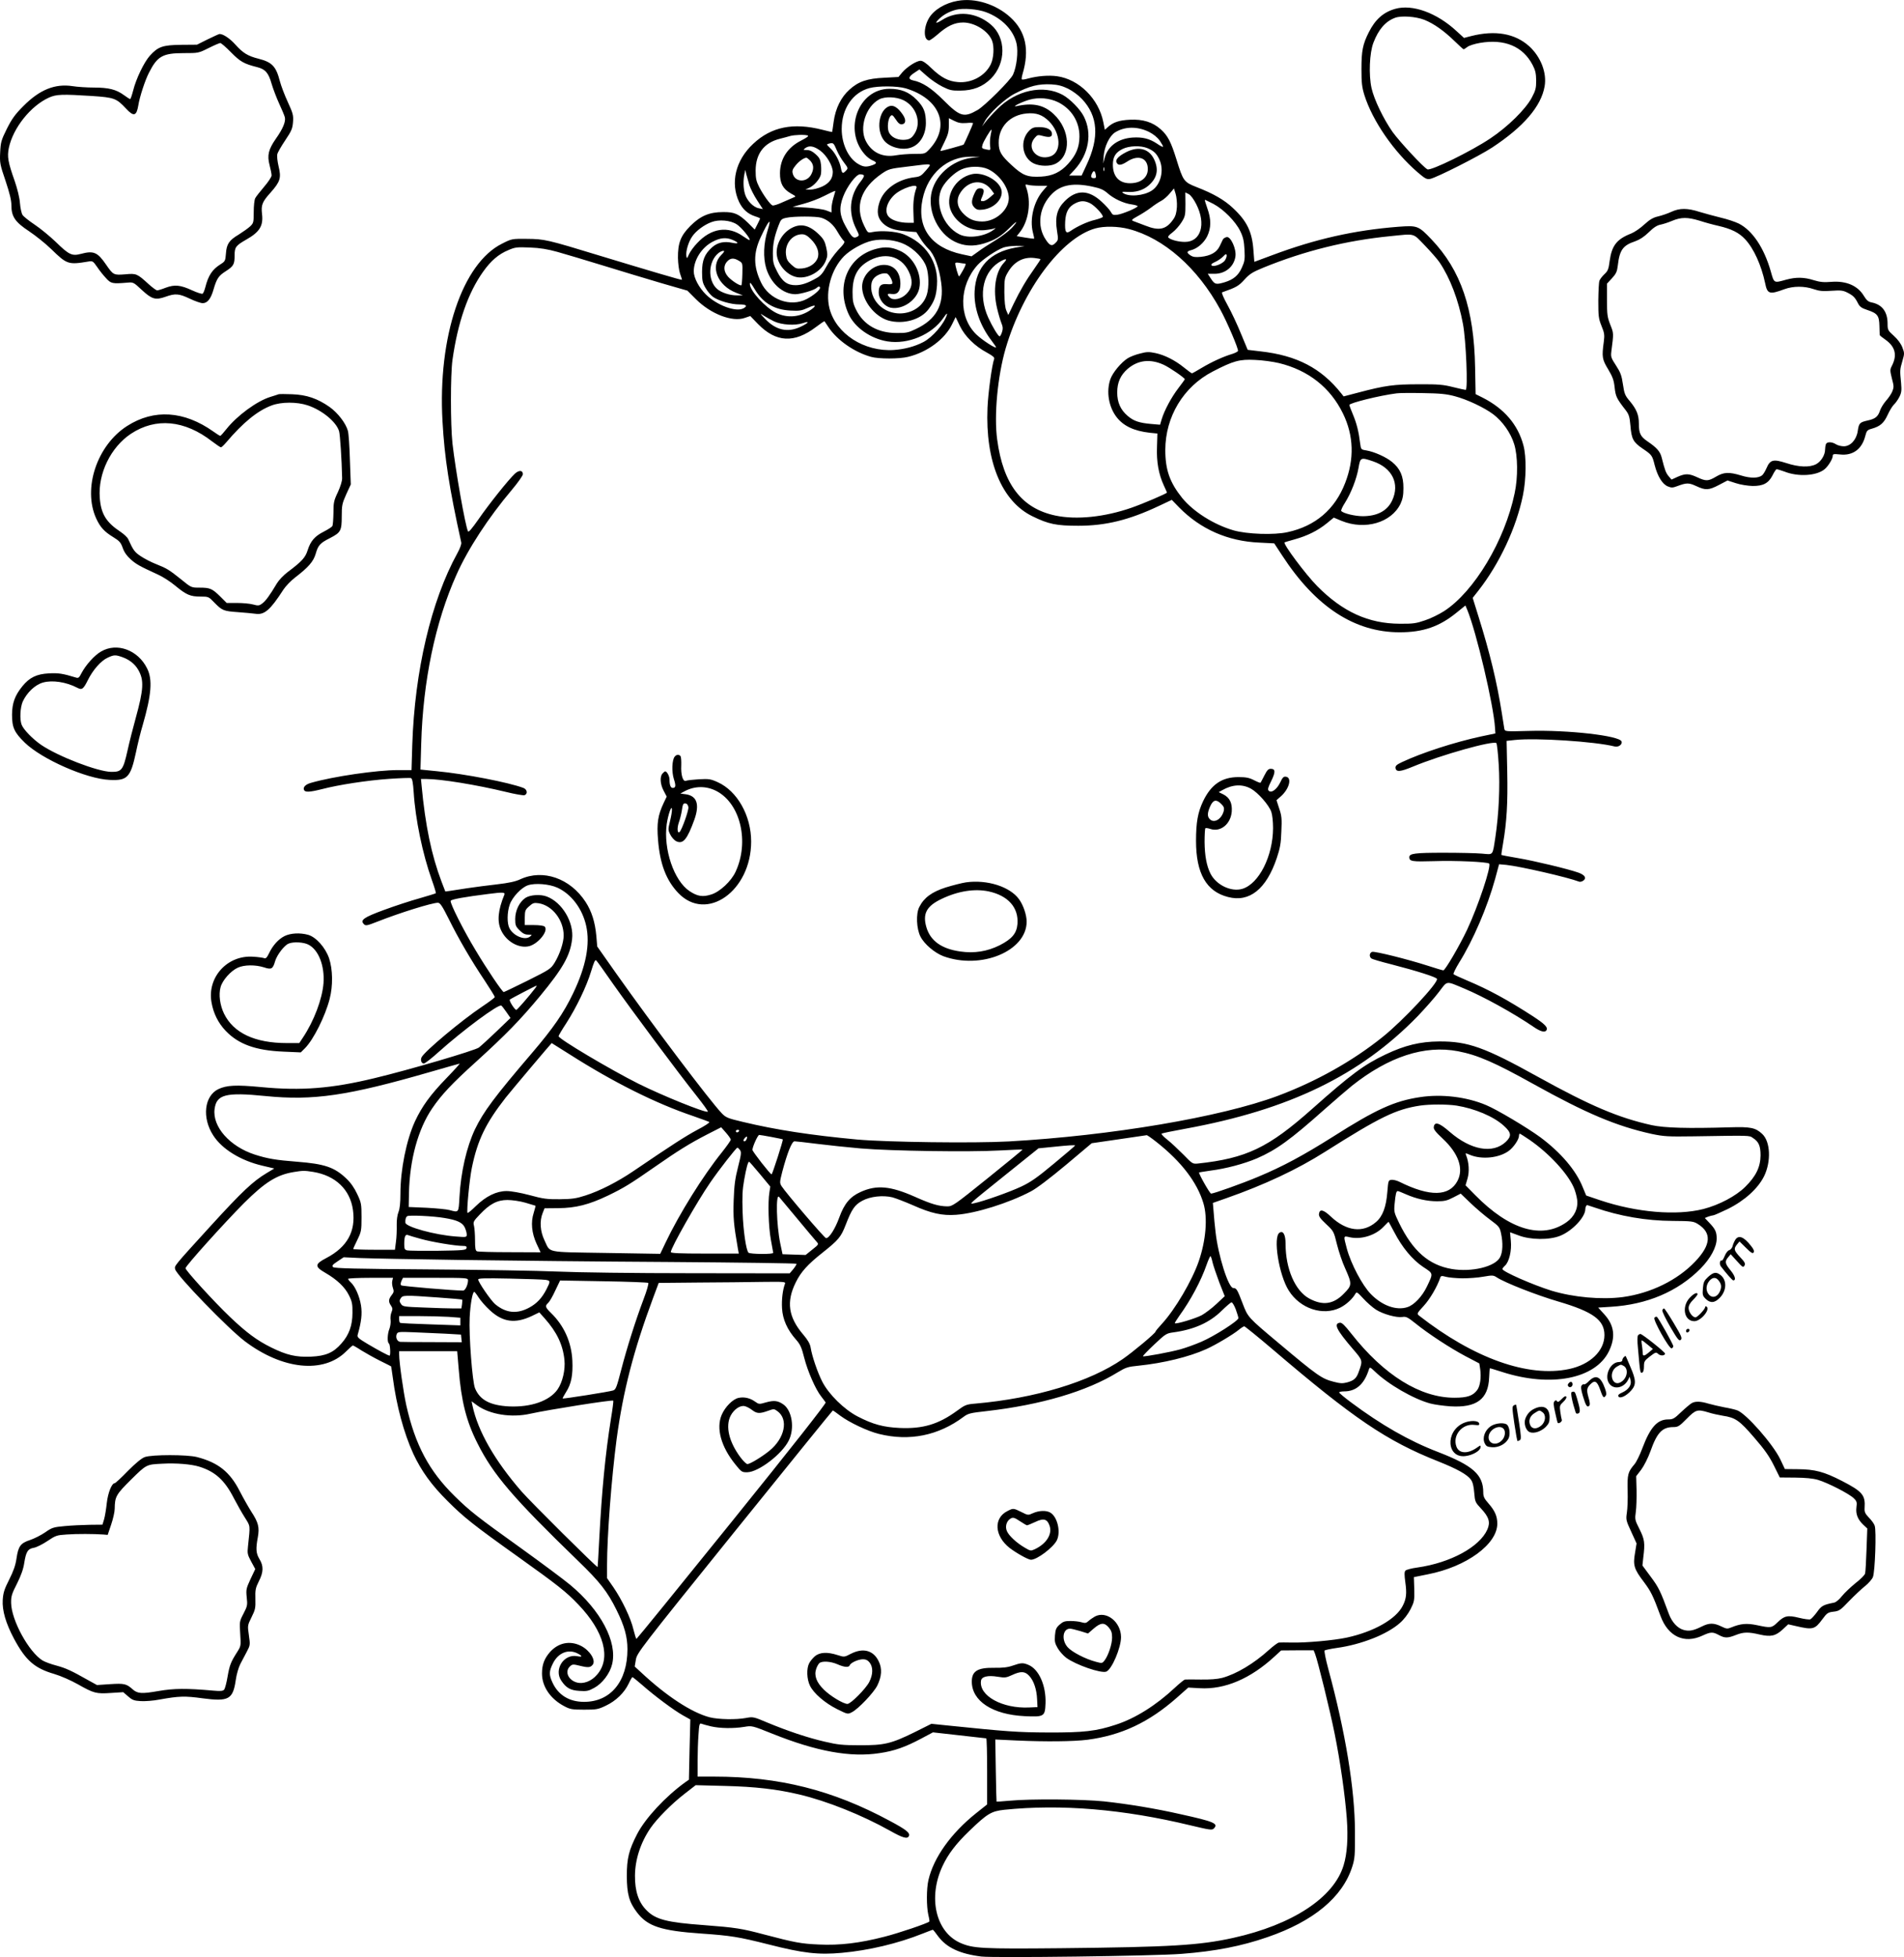 <?xml version="1.0" encoding="UTF-8"?>
<svg xmlns="http://www.w3.org/2000/svg" version="1.0" viewBox="0 0 1492.815 1534.071" preserveAspectRatio="xMidYMid meet">
  <g transform="translate(-278.066,1780.633) scale(0.1,-0.1)" fill="#000000" stroke="none">
    <path d="M10290 17800 c-99 -17 -188 -71 -226 -136 -44 -74 -43 -174 2 -174 7 0 38 22 69 49 74 65 131 91 197 91 92 0 199 -68 227 -143 18 -47 13 -136 -10 -184 -44 -92 -152 -150 -259 -140 -74 6 -131 36 -206 108 -40 40 -69 59 -85 59 -33 0 -107 -48 -145 -92 l-29 -35 -110 -6 c-135 -6 -203 -29 -274 -93 -66 -59 -110 -148 -124 -251 -6 -43 -11 -79 -12 -81 -1 -1 -35 6 -76 17 -228 58 -401 24 -543 -110 -139 -129 -181 -307 -110 -457 28 -57 68 -93 127 -112 20 -6 37 -14 37 -16 0 -3 -9 -23 -21 -46 l-21 -41 -51 51 c-75 72 -108 87 -197 86 -108 0 -178 -30 -256 -108 -77 -77 -99 -135 -98 -251 1 -45 8 -100 17 -125 9 -24 15 -45 14 -47 -4 -3 -255 71 -637 187 -422 129 -441 133 -580 134 -115 1 -117 1 -192 -37 -312 -154 -506 -731 -468 -1393 16 -287 52 -518 147 -950 3 -12 -10 -47 -31 -85 -205 -373 -334 -921 -353 -1501 l-6 -198 -106 0 c-165 0 -509 -50 -682 -100 -42 -12 -64 -33 -55 -55 7 -20 42 -19 138 5 134 35 357 69 527 81 88 6 167 9 174 6 10 -4 16 -36 21 -110 13 -211 70 -485 142 -687 20 -56 34 -103 32 -105 -2 -3 -60 -20 -128 -40 -69 -19 -194 -60 -278 -91 -161 -59 -190 -80 -158 -112 14 -14 24 -12 108 21 172 68 426 147 472 147 17 0 34 -25 85 -127 76 -154 177 -327 283 -485 43 -65 78 -122 78 -127 0 -5 -44 -38 -98 -74 -163 -109 -452 -351 -476 -398 -11 -23 -1 -49 18 -49 8 0 59 39 113 88 193 173 472 380 494 366 5 -3 23 -26 40 -51 l32 -46 -109 -105 c-60 -57 -122 -114 -139 -127 -31 -23 -543 -174 -819 -240 -335 -81 -572 -100 -886 -70 -201 19 -272 15 -338 -16 -110 -54 -129 -224 -40 -362 69 -108 215 -198 386 -238 l93 -22 -60 -36 c-108 -65 -191 -143 -435 -410 -296 -325 -289 -316 -282 -344 13 -50 413 -463 546 -564 295 -223 617 -256 793 -81 26 26 51 48 54 48 3 0 34 -17 67 -39 34 -21 100 -58 146 -81 47 -23 86 -43 87 -44 1 0 6 -39 13 -86 29 -223 87 -437 161 -599 63 -135 143 -246 269 -371 127 -127 202 -187 550 -435 311 -222 380 -276 476 -377 201 -210 257 -419 147 -547 -45 -54 -110 -78 -163 -62 -66 20 -93 87 -50 126 18 17 25 17 78 4 65 -16 82 -14 100 9 26 34 -23 112 -92 147 -87 44 -178 25 -244 -49 -44 -51 -62 -98 -62 -168 0 -102 66 -199 175 -256 45 -24 61 -27 155 -27 97 0 110 2 172 32 78 37 144 101 178 173 13 28 26 50 29 50 3 0 38 -28 76 -61 96 -85 248 -198 319 -238 l59 -33 -6 -236 -5 -236 -29 -20 c-156 -113 -311 -280 -376 -404 -66 -128 -82 -192 -82 -332 1 -140 18 -203 79 -283 83 -110 188 -145 506 -167 230 -16 292 -26 526 -85 270 -69 392 -83 575 -66 211 19 439 73 634 151 41 16 77 30 79 30 3 0 21 -22 40 -49 67 -91 171 -140 341 -161 100 -12 1359 4 1570 21 262 20 468 60 673 131 361 124 589 313 665 553 20 63 22 90 21 275 -1 332 -74 777 -210 1278 -20 74 -32 137 -28 141 5 4 48 13 96 20 190 26 394 106 495 196 32 28 63 69 83 108 29 58 31 68 29 156 l-3 95 109 22 c303 59 545 236 545 397 0 59 -19 102 -71 161 -31 35 -39 52 -39 83 0 140 -79 211 -355 318 -227 87 -446 213 -682 389 -51 38 -93 73 -93 78 0 4 18 8 39 8 94 0 158 56 195 174 6 18 10 16 44 -16 106 -103 306 -218 437 -253 33 -9 103 -18 155 -22 207 -13 299 55 306 225 2 39 4 73 6 73 2 1 47 -13 100 -30 379 -121 727 -53 833 163 54 111 43 203 -35 289 l-49 54 97 6 c287 17 527 120 705 299 79 80 127 169 127 236 0 52 -11 75 -58 124 l-35 37 27 11 c15 5 33 10 39 10 7 0 58 23 115 50 131 65 236 160 284 257 56 115 50 271 -15 331 -52 49 -91 57 -252 52 -335 -10 -514 -5 -615 17 -260 58 -480 151 -890 378 -420 233 -550 279 -775 278 -149 -1 -270 -30 -421 -102 -170 -81 -270 -155 -576 -427 -343 -305 -516 -387 -895 -428 -42 -4 -44 -2 -114 70 -40 40 -96 93 -125 116 -30 23 -50 45 -46 48 4 4 88 21 187 39 814 149 1369 418 1821 882 60 63 136 149 168 192 67 88 50 86 196 25 153 -64 381 -190 542 -299 56 -39 91 -48 103 -29 14 23 -10 48 -108 112 -197 127 -341 206 -512 278 -55 23 -104 46 -108 50 -4 4 16 45 44 91 110 176 221 435 282 656 l31 115 56 -5 c112 -12 485 -98 570 -131 9 -4 24 0 35 8 27 20 11 45 -41 63 -79 28 -346 92 -471 113 -70 12 -129 23 -131 25 -1 1 4 41 13 89 29 169 38 317 33 563 l-5 242 64 7 c168 18 630 -12 784 -51 30 -7 62 17 53 40 -18 45 -422 91 -727 82 -185 -5 -187 -5 -192 17 -2 11 -11 68 -20 126 -38 240 -93 468 -182 752 l-46 148 45 57 c165 211 297 492 349 747 26 126 28 303 4 391 -43 163 -151 289 -321 375 l-54 27 -4 209 c-8 459 -111 762 -343 1005 -101 106 -110 109 -258 98 -346 -27 -651 -96 -990 -223 l-140 -52 -7 90 c-10 146 -51 230 -162 333 -66 62 -152 112 -284 163 -99 39 -105 47 -157 215 -43 138 -68 188 -123 237 -63 57 -140 81 -242 76 -86 -4 -133 -20 -176 -60 l-21 -19 -12 60 c-36 183 -190 336 -363 360 -66 9 -152 2 -227 -18 -23 -7 -46 -10 -49 -7 -3 3 0 23 6 43 56 189 25 334 -96 444 -111 102 -277 154 -412 129z m221 -89 c126 -47 216 -141 240 -247 14 -64 1 -180 -28 -243 -21 -45 -217 -240 -276 -276 -109 -63 -139 -54 -270 77 -92 92 -165 140 -237 154 -41 9 -38 29 10 60 l39 26 58 -51 c32 -29 87 -66 123 -84 56 -28 74 -32 140 -31 101 1 175 30 240 94 120 121 120 322 -1 424 -115 97 -265 111 -383 35 -51 -32 -60 -26 -18 13 33 31 78 55 129 68 56 14 170 5 234 -19z m644 -600 c36 -18 82 -52 109 -81 126 -134 137 -301 36 -516 l-39 -84 -49 0 -49 0 43 46 c111 122 140 285 72 418 -28 56 -109 138 -166 169 -152 82 -364 37 -510 -110 -38 -37 -80 -84 -95 -103 l-27 -35 22 40 c35 64 157 177 234 217 118 61 187 78 288 73 52 -3 86 -12 131 -34z m-1274 3 c271 -81 355 -298 186 -478 -34 -36 -35 -36 -117 -36 -45 0 -110 -5 -144 -11 -105 -19 -190 21 -237 112 -53 105 0 271 106 327 45 23 133 20 189 -7 100 -49 143 -173 88 -261 -24 -39 -43 -49 -90 -50 -53 0 -97 24 -113 62 -14 34 -6 105 14 125 12 12 17 8 41 -27 20 -31 33 -40 49 -38 31 4 33 37 5 77 -37 54 -73 77 -105 65 -82 -29 -106 -186 -41 -269 43 -54 146 -81 215 -54 68 25 112 100 113 189 0 87 -16 127 -73 185 -61 61 -122 85 -213 85 -242 0 -363 -321 -194 -513 16 -19 43 -40 60 -47 38 -16 38 -25 -1 -39 -47 -16 -70 -14 -113 12 -75 46 -126 156 -126 272 0 159 86 286 218 321 68 18 218 17 283 -2z m1194 -108 c107 -53 170 -154 169 -271 -1 -83 -25 -142 -89 -213 -59 -65 -122 -95 -210 -100 -108 -6 -145 8 -233 90 -81 74 -101 107 -101 174 -2 125 88 219 219 231 75 7 123 -10 175 -61 95 -95 100 -246 10 -276 -105 -35 -190 67 -122 145 22 26 25 26 66 15 53 -14 73 -7 69 22 -4 30 -42 48 -101 48 -40 0 -54 -5 -77 -28 -76 -76 -56 -213 36 -257 48 -23 128 -24 171 -2 125 65 117 266 -16 390 -76 71 -163 90 -291 61 -45 -9 45 35 102 51 73 20 156 13 223 -19z m-718 -164 c29 3 53 2 53 -2 0 -6 -68 -160 -74 -167 -3 -4 -179 -53 -182 -50 -2 1 13 33 32 71 27 55 34 80 34 127 l0 59 42 -21 c32 -16 54 -20 95 -17z m1433 -70 c35 -18 65 -42 84 -69 16 -24 28 -45 25 -47 -2 -3 -24 8 -48 25 -59 39 -113 52 -191 47 -111 -8 -191 -65 -217 -155 l-13 -48 4 59 c6 75 46 158 90 185 76 47 175 48 266 3z m-1242 -24 c-5 -24 -7 -60 -5 -82 5 -38 5 -38 -26 -32 -39 8 -41 10 -33 38 6 23 62 118 70 118 2 0 -1 -19 -6 -42z m-1434 -4 c10 -4 -8 -17 -53 -40 -105 -53 -164 -143 -165 -254 -1 -80 23 -124 85 -160 42 -23 43 -24 18 -33 -13 -6 -52 -23 -87 -38 -34 -16 -68 -26 -75 -23 -18 7 -72 82 -104 144 -23 46 -28 67 -28 130 1 132 66 218 192 249 27 7 62 16 78 21 36 10 117 12 139 4z m228 -117 c12 -28 37 -71 56 -95 32 -42 33 -45 16 -63 -25 -27 -32 -24 -40 19 -9 52 -46 122 -84 157 -31 30 -31 30 -8 36 32 8 35 5 60 -54z m-131 -1 c51 -37 99 -120 99 -168 0 -50 -27 -88 -83 -114 -29 -13 -70 -24 -92 -24 l-40 1 30 13 c37 16 82 67 91 102 4 14 4 48 2 76 -5 43 -11 57 -42 85 -25 23 -46 33 -68 33 -31 1 -32 1 -14 15 31 23 67 17 117 -19z m2566 19 c50 -21 72 -42 94 -90 38 -83 11 -195 -59 -242 -63 -42 -182 -52 -227 -19 -12 9 -5 10 33 8 66 -5 125 13 168 50 68 59 81 126 43 206 -40 83 -121 104 -216 57 -59 -30 -88 -58 -79 -80 11 -28 35 -27 83 4 87 58 163 30 163 -58 0 -67 -55 -111 -140 -111 -85 0 -134 53 -134 145 0 62 21 97 77 124 51 25 141 28 194 6z m-1372 -75 c-161 -18 -301 -144 -324 -290 -22 -142 58 -304 183 -367 71 -36 147 -41 232 -15 86 27 132 55 200 122 61 61 72 60 18 0 -20 -22 -78 -66 -128 -97 -50 -30 -113 -71 -139 -91 l-49 -35 -75 16 c-244 53 -356 210 -309 433 41 200 197 335 381 332 l70 -1 -60 -7z m-1275 -20 c30 -30 34 -64 13 -107 -33 -70 -130 -68 -147 3 -6 21 -1 35 22 63 26 33 65 60 85 61 4 0 16 -9 27 -20z m911 -79 c-36 -42 -46 -49 -88 -54 -135 -16 -246 -95 -278 -199 -23 -72 -14 -122 29 -163 41 -38 90 -54 186 -62 l75 -6 30 -48 c16 -27 46 -64 66 -84 44 -41 83 -145 99 -265 24 -174 -39 -288 -199 -363 -58 -28 -76 -32 -151 -31 -147 0 -259 64 -317 182 -24 49 -28 69 -28 142 1 125 42 197 138 247 134 68 261 23 312 -111 24 -62 15 -111 -28 -154 -41 -41 -104 -54 -130 -27 -25 24 -21 32 13 27 47 -7 70 20 70 80 0 91 -50 148 -129 148 -90 0 -171 -82 -171 -171 0 -108 97 -233 205 -265 117 -33 256 6 317 90 45 61 59 103 65 186 13 181 -88 334 -266 401 -59 22 -175 30 -241 16 -36 -7 -36 -7 -64 50 -75 153 -27 294 138 408 53 36 62 39 198 55 211 26 197 29 149 -29z m485 10 c89 -41 164 -145 164 -229 -1 -92 -103 -182 -208 -182 -66 0 -111 20 -157 71 -43 48 -48 107 -12 159 65 96 178 104 241 17 l21 -29 -33 -29 c-18 -16 -41 -29 -52 -29 -24 0 -24 -1 -6 41 17 43 11 59 -20 59 -20 0 -29 -9 -44 -42 -25 -56 -25 -83 1 -109 17 -17 30 -20 65 -16 88 10 160 83 147 151 -15 76 -144 147 -232 127 -135 -30 -217 -180 -161 -295 45 -94 151 -153 258 -144 32 3 66 9 77 13 16 6 15 4 -4 -10 -72 -54 -201 -71 -270 -35 -129 65 -196 248 -134 365 29 54 98 120 153 144 58 26 150 27 206 2z m911 -13 c-3 -7 -5 -2 -5 12 0 14 2 19 5 13 2 -7 2 -19 0 -25z m-2781 -113 c9 -27 36 -81 61 -119 l45 -69 -33 7 c-43 8 -94 62 -108 113 -13 44 -14 106 -4 154 l7 34 8 -35 c5 -19 16 -57 24 -85z m2716 80 c4 -19 1 -25 -12 -25 -25 0 -30 9 -18 36 13 28 24 24 30 -11z m-1818 -4 c3 -5 -8 -26 -25 -47 -88 -109 -100 -245 -34 -375 24 -48 24 -49 4 -60 -28 -14 -42 -1 -89 85 -47 84 -52 143 -19 230 30 80 102 176 133 176 14 0 27 -4 30 -9z m1375 -81 l63 0 -32 -37 c-73 -83 -108 -223 -81 -329 7 -25 11 -48 9 -49 -2 -1 -33 3 -70 9 l-66 11 20 25 c75 90 97 247 52 364 -6 17 -4 18 17 13 13 -4 53 -7 88 -7z m418 -7 c61 -13 86 -24 117 -51 48 -43 127 -80 189 -88 26 -4 47 -10 47 -14 0 -12 -119 -62 -159 -67 -32 -4 -38 -2 -51 22 -8 15 -40 51 -71 79 -103 96 -198 98 -290 6 -61 -61 -78 -126 -61 -233 11 -69 10 -73 -12 -95 -27 -28 -44 -23 -75 24 -75 109 -53 263 51 364 70 68 168 85 315 53z m-1381 -9 c-19 -51 -27 -110 -24 -187 l3 -87 -45 0 c-60 0 -120 17 -147 43 -41 37 -24 115 39 175 56 53 189 96 174 56z m2042 -150 c-3 -44 -10 -71 -27 -95 -56 -82 -111 -95 -221 -51 -41 16 -84 32 -95 36 -16 6 -11 12 34 37 30 16 77 46 105 67 28 22 65 46 83 55 17 9 47 35 65 57 l33 39 13 -42 c7 -23 12 -70 10 -103z m-2678 124 c0 -2 -7 -25 -15 -52 -8 -27 -15 -64 -15 -82 l0 -33 -42 16 c-24 9 -92 18 -153 22 l-110 6 87 24 c48 13 120 40 160 61 70 35 88 43 88 38z m2830 -103 c79 -155 36 -295 -89 -295 -48 0 -105 14 -128 32 -9 7 -1 19 30 42 23 17 55 54 72 81 28 45 30 55 30 141 l-1 92 26 -13 c16 -8 40 -40 60 -80z m134 3 c81 -43 175 -139 211 -214 23 -47 29 -77 33 -146 4 -76 1 -92 -21 -140 -27 -61 -66 -93 -134 -114 -68 -20 -78 -18 -107 26 l-26 40 53 0 c86 0 153 57 164 137 8 58 -37 156 -68 151 -12 -2 -25 -10 -30 -18 -4 -8 -16 -33 -26 -54 -23 -48 -71 -75 -147 -83 -42 -4 -61 -2 -81 11 -32 21 -32 32 3 41 49 12 100 55 127 108 32 66 33 134 1 222 -13 36 -21 65 -19 65 3 0 33 -15 67 -32z m-968 6 c37 -18 106 -92 101 -108 -2 -5 -29 -15 -60 -23 -58 -13 -139 -50 -191 -86 -38 -27 -48 -11 -44 73 4 75 27 117 80 143 42 21 71 21 114 1z m-2105 -115 c54 -18 95 -54 128 -113 17 -29 38 -59 46 -66 13 -11 7 -21 -43 -74 -32 -35 -73 -92 -92 -129 -26 -49 -45 -72 -75 -89 -69 -40 -118 -57 -166 -57 -66 -1 -106 29 -146 108 -29 56 -33 74 -33 140 0 76 12 135 46 223 16 43 22 49 59 57 58 13 236 13 276 0z m-663 -52 c37 -24 109 -113 100 -122 -2 -3 -25 11 -51 29 -118 84 -250 65 -360 -53 -27 -28 -56 -68 -65 -89 -15 -34 -16 -35 -20 -13 -6 36 16 112 46 154 29 43 93 91 150 112 59 23 151 15 200 -18z m241 -47 c-32 -101 -36 -213 -11 -297 37 -119 130 -202 228 -203 41 0 150 32 168 50 13 13 26 13 26 0 0 -17 -51 -60 -105 -88 -127 -66 -295 -4 -358 131 -60 126 -60 229 -3 352 65 139 89 164 55 55z m2832 11 c274 -71 539 -304 717 -631 55 -100 144 -310 139 -325 -3 -6 -25 -17 -48 -24 -67 -20 -157 -61 -236 -108 -39 -24 -74 -43 -77 -43 -4 0 -31 20 -62 45 -70 57 -153 99 -226 114 -48 10 -68 10 -119 -4 -34 -8 -77 -25 -95 -36 -52 -32 -121 -115 -138 -166 -33 -96 -13 -215 48 -295 54 -71 138 -110 261 -124 l60 -6 -3 -104 c-5 -117 13 -215 53 -302 14 -30 25 -55 25 -57 0 -7 -189 -88 -279 -119 -210 -73 -431 -96 -596 -61 -264 56 -409 245 -456 595 -26 188 3 497 66 714 135 462 439 868 704 942 69 19 178 17 262 -5z m2320 -128 c47 -49 99 -108 116 -133 83 -123 149 -296 184 -484 24 -128 40 -516 21 -516 -6 0 -50 10 -99 22 -75 19 -114 23 -268 22 -194 0 -263 -9 -475 -65 l-115 -30 -18 23 c-157 198 -348 298 -633 330 l-101 12 -52 125 c-28 69 -75 170 -105 224 -34 62 -50 100 -43 102 109 38 129 49 174 99 41 45 63 59 148 94 324 132 651 213 995 247 200 20 175 27 271 -72z m-5427 43 c52 -22 51 -34 -2 -23 -65 14 -116 2 -158 -35 -58 -52 -79 -101 -79 -193 0 -69 4 -86 28 -127 15 -26 41 -57 58 -69 44 -31 141 -59 205 -59 57 0 69 -11 33 -31 -59 -31 -207 24 -293 108 -55 54 -96 131 -96 182 0 90 62 188 149 233 59 31 105 35 155 14z m1352 -36 c75 -37 146 -111 168 -177 19 -55 21 -159 4 -214 -52 -174 -302 -204 -405 -48 -37 56 -43 134 -13 171 22 29 72 48 104 40 19 -5 52 -69 41 -80 -3 -4 -22 -5 -41 -3 -48 4 -64 -13 -64 -65 0 -55 44 -110 96 -120 92 -17 202 59 222 152 24 113 -46 248 -153 295 -64 29 -115 33 -183 15 -222 -57 -320 -288 -218 -512 49 -106 173 -193 306 -214 161 -25 346 53 437 184 22 32 32 42 28 26 -21 -71 -112 -177 -185 -215 -67 -35 -147 -56 -230 -62 -234 -16 -455 127 -506 326 -34 135 14 307 114 409 52 52 152 107 222 122 82 17 186 5 256 -30z m865 -25 c-200 -36 -309 -153 -319 -340 -7 -129 41 -269 132 -388 20 -26 36 -50 36 -53 0 -14 -110 57 -155 101 -141 137 -136 382 11 545 40 44 147 116 202 136 20 7 66 13 102 13 l65 -1 -74 -13z m-3591 -33 c58 -16 218 -64 355 -106 138 -43 343 -104 457 -138 l208 -60 67 -67 c116 -116 285 -181 382 -147 l44 15 61 -63 c141 -144 284 -152 453 -24 36 27 66 48 68 46 1 -2 16 -24 33 -49 68 -101 202 -194 332 -230 60 -17 222 -17 290 0 150 36 288 138 345 255 l28 57 33 -69 c40 -83 119 -160 213 -210 47 -26 61 -38 56 -50 -17 -46 -47 -263 -52 -382 -18 -420 112 -733 351 -850 126 -62 188 -75 361 -75 215 0 398 45 631 155 l102 48 58 -60 c168 -170 380 -264 627 -275 l118 -6 63 -96 c262 -402 567 -601 920 -601 185 0 312 44 448 155 l68 55 14 -33 c71 -170 208 -751 218 -926 l3 -44 -110 -23 c-209 -45 -466 -128 -623 -202 -42 -20 -52 -29 -50 -46 5 -33 37 -30 134 10 223 93 634 208 657 185 4 -4 13 -80 18 -167 11 -172 1 -388 -26 -569 -23 -149 -14 -138 -104 -130 -42 4 -178 7 -303 7 -225 0 -268 -6 -268 -35 0 -33 22 -36 194 -31 166 6 419 -6 432 -19 19 -19 -85 -331 -172 -517 -61 -129 -173 -320 -187 -320 -6 0 -60 16 -121 36 -162 52 -416 115 -437 109 -22 -7 -25 -38 -6 -52 6 -5 77 -26 157 -46 194 -50 353 -100 357 -114 11 -31 -268 -329 -427 -456 -237 -190 -520 -348 -824 -462 -447 -166 -1306 -311 -2106 -356 -270 -15 -956 -6 -1190 15 -363 34 -632 75 -895 138 -118 28 -133 34 -165 67 -94 98 -548 700 -832 1102 l-145 206 -7 83 c-10 108 -36 192 -84 266 -121 186 -334 260 -512 178 -38 -18 -90 -29 -184 -40 -72 -8 -176 -22 -231 -30 -55 -9 -116 -18 -136 -21 l-37 -5 -30 78 c-78 206 -127 439 -156 752 l-5 52 42 0 c115 0 395 -46 623 -101 72 -18 138 -29 147 -26 27 10 21 46 -9 57 -113 43 -459 110 -678 131 l-129 13 6 205 c14 489 110 950 276 1321 90 203 251 449 435 667 47 56 86 111 86 122 0 32 -30 34 -63 4 -50 -47 -205 -241 -284 -356 -52 -74 -78 -105 -83 -96 -21 40 -98 478 -122 689 -16 150 -16 539 0 655 42 296 122 525 240 691 61 86 121 138 199 170 53 23 68 24 168 20 80 -3 139 -13 215 -34z m1285 -25 c-89 -89 -29 -240 118 -296 l52 -20 -46 0 c-56 -1 -125 22 -158 52 -74 68 -67 215 12 279 12 10 29 18 39 18 11 0 7 -9 -17 -33z m3950 -41 c-19 -29 -90 -55 -105 -40 -7 7 3 16 28 27 21 9 49 29 63 43 18 20 25 22 27 10 2 -8 -4 -26 -13 -40z m-1447 9 c2 -2 -19 -34 -46 -72 -65 -91 -112 -171 -164 -278 l-42 -88 -15 34 c-10 23 -15 69 -16 144 0 103 2 113 28 157 48 83 121 122 207 112 25 -3 46 -7 48 -9z m-2364 -13 c29 -17 29 -18 27 -102 -1 -47 -5 -87 -7 -89 -9 -9 -75 33 -105 66 -36 41 -38 87 -7 120 26 28 53 29 92 5z m2078 -15 c-67 -71 -88 -213 -54 -357 11 -47 27 -100 35 -119 11 -26 12 -42 4 -67 -6 -19 -14 -34 -19 -34 -11 0 -56 74 -89 146 -84 185 -39 373 106 447 38 19 44 13 17 -16z m-306 -7 c10 0 6 -14 -14 -50 -15 -27 -29 -50 -32 -50 -6 0 -30 82 -30 101 0 7 11 9 31 5 17 -3 38 -6 45 -6z m-1643 -209 c63 -102 150 -152 273 -159 72 -4 89 -1 138 21 60 28 74 21 27 -13 -85 -60 -185 -70 -274 -27 -88 44 -207 174 -207 227 0 18 7 11 43 -49z m147 -244 c60 -28 164 -34 225 -14 59 21 47 2 -19 -29 -100 -47 -192 -26 -276 62 -44 46 -44 47 -10 25 19 -12 55 -32 80 -44z m3959 -327 c230 -56 402 -192 501 -395 85 -174 90 -358 17 -545 -80 -207 -234 -338 -451 -385 -106 -24 -319 -16 -424 14 -155 45 -314 146 -402 253 -98 122 -133 221 -133 378 1 261 143 496 372 614 162 84 210 97 331 91 58 -2 143 -14 189 -25z m-905 -13 c48 -22 166 -103 166 -114 0 -2 -23 -33 -51 -70 -55 -72 -109 -173 -130 -242 l-13 -44 -70 6 c-93 8 -138 23 -185 64 -55 47 -81 105 -81 183 0 79 26 136 82 185 81 69 177 80 282 32z m2281 -246 c99 -26 232 -89 303 -142 74 -56 137 -146 164 -233 29 -91 31 -261 4 -386 -77 -371 -317 -771 -553 -924 -39 -25 -106 -58 -149 -72 -70 -24 -93 -28 -199 -27 -246 1 -448 94 -647 295 -91 92 -269 331 -256 343 1 1 38 12 81 24 97 27 180 68 250 125 l55 45 62 -26 c183 -74 389 -14 461 134 17 37 23 66 23 123 1 93 -26 154 -89 205 -47 39 -141 81 -204 91 -39 6 -40 8 -46 53 -11 91 -27 157 -56 226 -16 38 -29 73 -29 77 0 15 236 74 370 91 19 3 112 4 205 2 136 -2 186 -7 250 -24z m-639 -511 c150 -51 211 -175 150 -306 -38 -82 -117 -124 -232 -124 -58 0 -148 21 -167 40 -5 4 8 33 28 64 48 76 92 188 107 275 14 82 17 84 114 51z m-6395 -3342 c109 -50 195 -164 225 -297 33 -145 -1 -321 -102 -531 -74 -155 -157 -274 -320 -465 -297 -347 -383 -463 -450 -602 -65 -138 -110 -332 -121 -530 -7 -125 -4 -122 -78 -102 -22 6 -103 14 -180 18 l-140 6 2 110 c6 261 71 500 182 663 72 106 155 195 348 369 230 209 343 325 499 513 178 216 235 316 250 444 16 132 -78 290 -199 335 -50 19 -130 13 -167 -11 -48 -33 -80 -99 -80 -166 0 -48 4 -58 34 -88 25 -25 43 -34 68 -34 32 -1 32 -1 13 -16 -40 -31 -129 6 -160 66 -20 38 -19 125 2 185 20 59 92 135 143 152 56 19 168 10 231 -19z m-416 -55 c-50 -121 -58 -209 -26 -278 41 -90 141 -146 222 -125 72 20 152 121 120 153 -7 7 -42 12 -84 12 l-72 0 0 59 c1 53 3 61 34 88 30 27 39 29 75 24 107 -17 196 -132 196 -253 0 -55 -31 -148 -71 -213 -29 -47 -38 -54 -211 -140 -99 -49 -184 -90 -188 -90 -11 0 -132 179 -222 330 -94 155 -201 368 -194 385 4 12 112 31 296 54 114 15 133 13 125 -6z m855 -703 c138 -196 507 -692 653 -875 52 -66 92 -121 87 -123 -23 -9 -356 126 -545 220 -219 110 -625 351 -625 372 0 5 27 51 60 101 81 126 160 291 195 407 23 76 32 95 41 85 7 -6 67 -91 134 -187z m-611 -27 c-51 -67 -144 -173 -150 -173 -13 0 -60 74 -51 81 9 8 203 109 209 109 3 0 -1 -8 -8 -17z m267 -521 c347 -221 676 -385 969 -484 66 -23 123 -44 127 -47 5 -4 -38 -32 -94 -61 -93 -50 -196 -116 -502 -324 -122 -83 -263 -155 -376 -191 -71 -23 -104 -28 -200 -29 -100 -1 -131 3 -237 32 -71 19 -146 32 -180 32 -80 0 -162 -40 -242 -118 -33 -33 -63 -57 -65 -53 -8 15 15 260 34 353 45 219 109 350 266 551 51 64 356 425 360 427 1 0 64 -40 140 -88z m6966 24 c154 -30 284 -86 593 -258 414 -230 649 -329 925 -390 96 -20 125 -22 330 -19 448 7 434 8 463 -12 47 -30 61 -63 61 -138 -1 -91 -36 -163 -120 -246 -74 -73 -205 -142 -329 -174 -211 -53 -522 -27 -809 69 l-109 37 -27 65 c-53 133 -172 272 -333 392 -101 74 -340 217 -425 252 -154 65 -350 88 -519 62 -200 -30 -345 -96 -683 -311 -230 -145 -393 -233 -585 -313 -123 -52 -348 -132 -369 -132 -10 0 -100 159 -94 166 2 1 41 7 88 14 125 16 266 54 367 97 151 66 261 145 528 383 83 73 179 156 215 185 289 229 570 321 832 271z m-7933 -213 c-124 -128 -190 -219 -245 -337 -67 -146 -114 -378 -114 -567 0 -72 -5 -118 -15 -143 -9 -22 -15 -62 -14 -103 1 -38 -1 -96 -6 -130 l-8 -63 -163 0 c-90 0 -164 3 -164 6 0 4 15 36 33 73 30 62 32 72 32 176 0 104 -2 114 -34 182 -23 49 -51 89 -86 122 -93 88 -169 114 -386 131 -167 13 -231 24 -331 56 -197 64 -333 219 -315 357 15 114 87 133 397 102 379 -38 647 2 1295 189 121 35 224 64 229 65 5 1 -43 -52 -105 -116z m7921 -213 c143 -23 291 -85 371 -158 60 -54 63 -81 15 -127 -102 -95 -274 -64 -439 79 -82 72 -119 83 -125 38 -3 -17 14 -39 70 -91 124 -116 166 -235 116 -331 -64 -123 -217 -126 -454 -8 -22 11 -51 18 -65 16 -23 -3 -24 -8 -31 -94 -9 -118 -37 -193 -89 -237 -102 -88 -232 -72 -354 43 -58 55 -88 62 -93 21 -3 -18 10 -37 56 -80 59 -55 60 -57 85 -159 14 -56 42 -140 63 -185 56 -126 56 -135 -8 -200 -82 -85 -166 -97 -273 -39 -110 60 -185 233 -185 427 0 72 -18 107 -47 89 -53 -32 -6 -331 72 -454 89 -142 268 -201 403 -134 48 24 97 69 120 110 9 16 16 11 61 -38 28 -31 73 -70 99 -87 56 -36 162 -65 208 -58 28 5 42 -2 101 -49 101 -82 274 -195 395 -259 l107 -56 7 -45 c9 -63 0 -132 -23 -163 -34 -46 -78 -61 -179 -61 -268 0 -552 176 -809 503 -52 66 -74 87 -89 85 -51 -7 -27 -56 101 -205 79 -92 79 -90 47 -179 -18 -52 -37 -69 -92 -84 -34 -9 -55 -8 -104 5 -94 24 -126 46 -433 304 -241 202 -240 201 -282 311 -41 108 -48 120 -73 120 -38 0 -119 256 -139 440 -6 47 -12 117 -15 156 l-6 71 108 38 c294 103 553 224 772 363 433 274 555 333 745 362 75 11 212 11 285 0z m-5690 -267 c0 -7 -32 -52 -70 -100 -146 -181 -334 -482 -441 -707 l-42 -88 -426 7 c-482 8 -433 -2 -482 100 -33 69 -39 150 -14 212 l15 38 108 1 c136 1 239 27 388 98 126 61 174 90 369 226 178 124 272 183 410 254 l110 56 37 -42 c21 -24 38 -48 38 -55z m65 67 c-3 -5 -10 -10 -16 -10 -5 0 -9 5 -9 10 0 6 7 10 16 10 8 0 12 -4 9 -10z m6200 -70 c151 -105 295 -260 344 -371 11 -24 23 -67 27 -96 9 -69 -21 -133 -83 -177 -192 -136 -447 -61 -715 211 l-77 78 16 55 c15 53 11 125 -12 182 -7 17 -5 17 30 2 93 -39 229 -25 305 31 38 28 80 90 80 118 0 9 3 17 6 17 3 0 39 -23 79 -50z m-5946 24 c47 -9 87 -17 89 -19 5 -4 -82 -275 -88 -274 -11 1 -150 179 -150 192 0 24 42 117 53 117 6 0 49 -7 96 -16z m3022 -42 c193 -153 316 -314 365 -478 34 -114 20 -290 -37 -455 -52 -151 -185 -377 -288 -489 -28 -30 -51 -58 -51 -62 0 -12 -177 -160 -257 -215 -259 -179 -687 -308 -1155 -349 -72 -6 -81 -10 -145 -57 -144 -105 -267 -142 -448 -134 -128 6 -210 28 -330 90 -106 55 -226 173 -277 272 -37 72 -81 200 -92 270 -5 28 -22 58 -57 99 -118 138 -135 258 -59 411 40 81 92 139 208 231 126 100 146 123 183 219 48 124 71 157 130 189 62 34 162 45 236 27 26 -7 99 -35 161 -62 143 -64 230 -83 339 -75 154 11 413 92 587 184 44 23 147 101 274 207 l202 170 213 31 c116 17 215 32 218 32 4 1 40 -24 80 -56z m-3217 24 c-6 -16 -24 -23 -24 -8 0 10 22 33 27 28 2 -2 1 -11 -3 -20z m553 -36 c87 -11 241 -27 343 -36 238 -20 853 -29 1085 -16 99 5 181 9 183 7 1 -1 -121 -102 -273 -224 -262 -211 -277 -221 -317 -221 -67 1 -124 17 -254 75 -192 85 -300 95 -426 38 -82 -37 -128 -91 -168 -202 -31 -86 -79 -162 -103 -160 -12 0 -316 356 -349 408 -15 25 -15 31 6 113 39 147 75 238 96 238 10 0 90 -9 177 -20z m2023 -13 c0 -2 -74 -66 -165 -141 -132 -110 -183 -146 -258 -181 -91 -43 -298 -116 -367 -130 -45 -9 -58 -21 249 226 l254 204 111 11 c124 13 176 16 176 11z m-2627 -36 c11 -17 9 -35 -16 -133 -23 -90 -30 -143 -34 -258 -5 -138 0 -192 33 -382 l7 -38 -267 0 c-195 0 -266 3 -266 12 0 32 207 397 308 543 72 105 205 275 214 275 4 0 13 -9 21 -19z m156 -188 l81 -98 -7 -45 c-13 -76 -7 -270 11 -369 10 -52 18 -100 19 -105 2 -13 -182 -11 -194 1 -19 20 -41 172 -46 315 -4 125 -2 177 12 255 17 96 30 143 39 143 2 0 41 -44 85 -97z m-3502 17 c175 -29 289 -139 311 -299 23 -167 -45 -290 -209 -376 -92 -48 -93 -67 -6 -117 91 -53 152 -111 184 -176 24 -48 28 -69 27 -137 0 -98 -27 -173 -86 -239 -63 -73 -124 -99 -239 -104 -118 -5 -191 12 -314 73 -109 54 -192 115 -322 239 -124 118 -348 364 -348 381 0 18 304 355 459 511 164 163 256 221 389 243 73 12 84 12 154 1z m8566 -175 c82 -36 166 -55 245 -55 58 0 79 5 127 30 l58 30 77 -74 c43 -41 112 -100 153 -130 70 -52 76 -59 86 -106 17 -77 14 -150 -8 -190 -39 -73 -221 -117 -378 -91 -180 31 -305 140 -413 361 -39 81 -41 88 -35 150 7 76 13 100 24 100 5 0 33 -11 64 -25z m-4773 -190 c73 -88 142 -170 152 -181 19 -21 19 -22 -33 -63 l-52 -42 -91 3 -90 3 -18 85 c-30 146 -36 396 -9 364 4 -5 68 -81 141 -169z m-2131 124 c42 -12 78 -23 80 -24 1 -2 -5 -27 -14 -56 -24 -73 -16 -159 23 -243 l31 -66 -242 1 c-133 0 -249 3 -257 7 -12 5 -15 26 -15 87 0 44 -4 95 -8 112 -8 30 -5 37 45 89 78 83 137 114 217 114 36 0 99 -9 140 -21z m8387 -39 c194 -67 401 -103 609 -104 149 -1 163 -3 197 -24 111 -69 104 -164 -21 -295 -139 -146 -348 -248 -567 -278 -167 -22 -387 -2 -559 50 -145 45 -385 150 -385 170 0 4 9 16 20 26 33 30 54 118 46 196 l-6 66 68 -25 c92 -35 239 -37 324 -3 94 37 198 146 198 209 0 15 8 32 15 32 1 0 28 -9 61 -20z m-9021 -81 c99 -16 141 -36 159 -73 9 -19 16 -44 16 -56 0 -22 -2 -23 -87 -16 -162 12 -391 75 -394 108 -2 24 3 43 14 51 14 10 206 1 292 -14z m7447 -111 c62 -120 142 -216 227 -273 81 -53 80 -47 29 -154 -37 -77 -100 -144 -153 -161 -86 -28 -197 11 -286 102 -67 68 -156 236 -189 358 -27 102 -28 100 23 88 89 -20 200 14 264 81 21 21 39 40 40 40 1 1 21 -36 45 -81z m-7632 -53 c85 -24 270 -55 330 -55 25 0 31 -4 28 -17 -3 -16 -23 -18 -223 -21 -121 -1 -230 0 -242 3 -20 5 -23 12 -23 49 0 58 8 79 29 71 9 -4 54 -17 101 -30z m6208 -186 c7 -28 31 -98 53 -157 l42 -106 -64 -60 c-36 -34 -88 -73 -116 -89 -49 -26 -202 -72 -211 -63 -2 3 14 28 35 58 88 121 171 276 214 401 13 37 27 67 30 67 3 0 11 -23 17 -51z m-5898 21 c360 -5 1100 -13 1643 -16 543 -4 990 -10 992 -14 2 -4 -9 -22 -24 -41 l-29 -34 -773 1 c-448 0 -890 6 -1049 13 -151 7 -606 14 -1010 17 -574 4 -738 8 -748 18 -11 11 -4 19 35 45 l48 32 130 -6 c72 -3 425 -10 785 -15z m7855 -144 c50 0 124 5 166 13 70 12 78 12 104 -5 65 -43 316 -141 484 -190 272 -80 361 -145 361 -263 0 -124 -112 -231 -277 -266 -322 -68 -748 84 -1177 419 -18 15 -16 18 37 76 48 52 106 150 130 222 5 14 11 15 44 6 21 -6 79 -11 128 -12z m-8389 -20 c-3 -13 -1 -38 5 -55 9 -26 8 -35 -10 -57 -25 -32 -26 -52 -5 -82 13 -19 14 -28 4 -52 -7 -17 -10 -44 -7 -62 2 -18 -2 -48 -9 -67 -16 -39 -19 -107 -4 -116 10 -6 14 -95 5 -95 -11 0 -90 43 -173 92 -72 43 -83 53 -77 72 29 101 36 164 26 229 -12 74 -46 150 -80 181 -12 11 -21 23 -21 28 0 4 79 8 176 8 l176 0 -6 -24z m594 5 c0 -35 -22 -81 -38 -81 -76 0 -479 34 -486 41 -6 5 -5 18 2 34 l12 25 255 0 c241 0 255 -1 255 -19z m608 3 c39 -6 39 -11 7 -74 -35 -68 -75 -111 -134 -143 -97 -53 -184 -44 -269 27 -34 30 -132 172 -132 193 0 10 52 11 248 7 136 -3 262 -7 280 -10z m805 -24 c5 -4 -11 -61 -36 -126 -64 -170 -132 -385 -177 -559 -34 -131 -41 -151 -62 -158 -29 -10 -391 -67 -396 -63 -2 2 11 25 27 51 41 64 54 133 49 246 -7 145 -65 274 -168 374 -45 44 -48 55 -21 79 10 9 35 52 55 96 l38 79 341 -6 c188 -3 346 -9 350 -13z m1072 -7 c-18 -48 -27 -124 -23 -192 5 -87 41 -168 110 -246 33 -37 44 -62 64 -142 27 -106 89 -248 133 -303 15 -19 31 -41 35 -47 4 -8 -258 -342 -735 -933 -408 -506 -745 -920 -748 -920 -4 0 -14 33 -24 73 -20 88 -90 233 -157 331 l-50 72 0 101 c0 229 35 684 75 988 51 378 133 695 286 1107 l44 118 315 3 c173 1 398 3 499 5 171 2 183 1 176 -15z m-2402 -107 c16 -25 55 -70 88 -100 101 -94 198 -107 328 -46 l60 29 42 -47 c96 -108 143 -207 155 -326 8 -77 -15 -175 -54 -231 -63 -90 -209 -141 -381 -133 -148 8 -228 50 -266 142 -21 50 -49 414 -42 556 5 101 22 200 36 200 3 0 19 -20 34 -44z m-320 0 c103 -7 189 -15 191 -17 2 -2 1 -19 -1 -36 l-5 -33 -63 0 c-34 0 -137 3 -229 7 -159 6 -168 7 -182 29 -13 19 -13 26 -2 43 15 25 28 26 291 7z m6256 -92 c11 -31 21 -62 21 -70 0 -21 -189 -142 -292 -186 -49 -21 -121 -47 -161 -58 -77 -22 -289 -61 -295 -55 -3 2 37 44 88 92 88 83 96 88 148 95 164 22 287 77 382 171 36 35 70 64 76 65 6 1 21 -23 33 -54z m-6171 -60 l92 -7 0 -30 0 -30 -232 8 c-128 4 -236 9 -240 12 -5 2 -8 15 -8 29 l0 24 148 0 c82 0 190 -3 240 -6z m6456 -251 c639 -546 899 -722 1303 -882 148 -59 227 -103 256 -143 14 -19 22 -50 26 -102 6 -71 8 -76 52 -123 64 -68 76 -109 51 -166 -61 -137 -289 -261 -549 -298 -45 -6 -88 -17 -94 -25 -8 -10 -8 -33 0 -92 12 -84 8 -128 -20 -182 -52 -105 -227 -204 -438 -250 -101 -22 -322 -42 -436 -39 -44 1 -87 1 -96 0 -10 0 -46 -28 -82 -60 -116 -105 -253 -187 -364 -217 -39 -10 -95 -14 -168 -13 -60 1 -116 1 -123 0 -7 0 -43 -30 -81 -65 -145 -136 -310 -240 -462 -289 -154 -51 -252 -62 -529 -61 -245 1 -323 7 -801 56 l-116 12 -134 -67 c-182 -89 -235 -102 -429 -101 -132 0 -172 4 -273 28 -135 31 -292 84 -451 150 -106 45 -112 46 -165 36 -80 -15 -218 -12 -286 5 -142 37 -339 166 -538 352 l-50 46 9 54 c9 52 31 82 774 1003 421 522 767 949 770 950 3 0 30 -19 60 -42 70 -52 215 -121 303 -142 238 -59 465 -13 662 134 36 27 53 31 179 45 429 49 788 155 1031 305 63 38 79 43 160 51 196 20 398 69 533 130 72 32 213 116 257 153 17 14 35 25 41 26 5 0 104 -80 218 -177z m-6479 119 l120 -7 3 -30 3 -30 -233 1 c-128 0 -241 1 -250 2 -23 3 -37 32 -28 58 8 21 13 22 137 17 70 -3 182 -8 248 -11z m102 -278 c20 -252 60 -409 147 -581 123 -246 280 -429 786 -919 174 -168 233 -243 305 -389 61 -123 85 -209 85 -306 0 -253 -132 -413 -340 -413 -117 0 -204 54 -249 154 -27 59 -26 86 5 148 41 83 121 115 194 77 40 -21 38 -29 -4 -21 -105 20 -185 -105 -124 -193 38 -56 71 -75 142 -79 56 -4 71 -1 116 24 63 34 123 113 140 186 42 174 -89 422 -330 622 -48 40 -220 168 -381 284 -345 247 -404 293 -523 410 -201 197 -310 401 -380 713 -23 105 -56 337 -56 399 l0 25 228 0 227 0 12 -141z m1194 -387 c-45 -282 -72 -566 -92 -942 -6 -121 -12 -221 -13 -222 -5 -6 -525 510 -597 593 -211 243 -342 473 -384 672 l-7 34 42 -31 c101 -73 271 -100 420 -66 140 31 645 111 649 102 2 -5 -6 -68 -18 -140z m5520 -1844 c22 -56 119 -453 153 -623 45 -222 82 -485 96 -668 11 -152 3 -276 -25 -367 -76 -253 -400 -466 -865 -569 -267 -59 -492 -72 -1355 -81 -618 -6 -686 -2 -786 42 -192 86 -254 355 -139 601 44 95 106 176 211 277 140 135 172 154 273 165 445 46 934 5 1460 -122 151 -36 170 -39 183 -25 39 39 4 54 -259 112 -198 45 -410 80 -603 101 -167 17 -574 21 -740 5 -55 -5 -101 -8 -101 -7 -1 0 -4 110 -6 244 l-4 243 170 -8 c221 -10 443 -8 553 6 266 35 481 136 701 330 l89 79 90 -5 c196 -12 399 75 588 250 l50 46 128 1 127 0 11 -27z m-4736 -569 c70 -16 175 -18 261 -4 61 10 61 10 221 -54 347 -139 611 -187 839 -152 117 17 203 48 329 115 l90 48 205 -23 c113 -13 208 -23 213 -24 4 0 7 -116 7 -259 l0 -259 -88 -70 c-195 -156 -331 -346 -372 -522 -16 -67 -16 -208 -1 -274 7 -27 10 -50 8 -52 -14 -14 -241 -91 -352 -119 -194 -50 -350 -69 -515 -61 -138 6 -187 15 -430 79 -173 46 -221 54 -470 73 -290 21 -379 44 -449 115 -64 63 -93 151 -92 273 1 127 44 259 122 373 51 74 166 190 264 266 l90 70 230 -6 c238 -6 404 -25 582 -67 216 -51 492 -161 713 -285 101 -57 136 -66 147 -40 9 25 -21 49 -150 118 -449 242 -868 347 -1378 347 l-129 0 0 118 c0 66 3 160 7 211 5 79 8 91 22 86 9 -4 43 -13 76 -21z M8989 16020 c-71 -37 -119 -116 -119 -193 0 -88 77 -180 163 -194 84 -13 189 47 222 129 15 37 15 50 4 103 -11 49 -20 67 -58 104 -75 73 -141 88 -212 51z m150 -89 c50 -50 69 -107 51 -151 -18 -42 -64 -72 -120 -78 -43 -4 -51 -1 -85 30 -30 27 -38 43 -42 79 -10 84 49 158 125 159 24 0 42 -10 71 -39z M8071 11876 c-22 -26 -25 -120 -7 -176 17 -52 15 -70 -9 -70 -16 0 -25 22 -25 65 0 28 -20 65 -35 65 -2 0 -11 -7 -19 -16 -23 -23 -20 -84 8 -136 l24 -46 -23 -48 c-46 -97 -56 -160 -45 -292 15 -188 64 -316 158 -415 222 -233 572 15 572 403 0 203 -109 396 -262 465 -55 25 -69 27 -147 23 -47 -3 -93 -8 -102 -12 -24 -10 -41 47 -37 121 1 32 -1 64 -5 71 -11 16 -32 15 -46 -2z m332 -273 c185 -101 253 -398 145 -630 -34 -74 -123 -157 -190 -178 -68 -22 -109 -15 -171 26 -122 81 -206 328 -179 526 11 75 40 157 41 114 1 -13 -6 -54 -15 -91 -16 -65 -16 -70 2 -106 11 -22 32 -45 47 -52 53 -25 85 13 142 170 42 119 20 185 -66 198 l-44 6 35 19 c80 42 172 42 253 -2z m-225 -124 c3 -25 -50 -174 -68 -193 -18 -19 -23 27 -7 73 9 25 19 66 23 91 8 55 12 62 32 58 10 -2 18 -15 20 -29z M12694 11728 c-15 -29 -28 -55 -30 -57 -2 -3 -25 6 -52 20 -37 19 -62 24 -122 24 -129 0 -214 -58 -277 -190 -41 -87 -55 -165 -55 -310 0 -255 81 -397 251 -440 168 -44 300 62 382 305 26 78 33 115 36 210 5 100 2 123 -17 179 l-21 65 34 30 c66 58 89 147 40 154 -18 3 -27 -6 -45 -45 -26 -54 -69 -86 -90 -65 -10 10 -6 25 20 77 34 70 33 95 -4 95 -19 0 -29 -11 -50 -52z m-105 -104 c54 -30 140 -127 159 -181 8 -22 14 -76 14 -128 -1 -220 -111 -437 -241 -476 -87 -26 -205 30 -250 120 -30 60 -45 141 -46 248 0 56 3 104 6 107 3 3 20 1 38 -5 80 -28 161 37 169 135 5 66 -15 109 -65 135 l-37 18 25 14 c82 47 159 51 228 13z m-233 -120 c20 -19 24 -31 20 -52 -16 -66 -75 -102 -110 -67 -21 21 -20 50 4 103 23 50 48 55 86 16z M10355 10890 c-33 -5 -104 -23 -159 -40 -109 -35 -171 -80 -208 -154 -27 -52 -22 -171 10 -232 30 -59 111 -127 179 -153 295 -108 653 40 653 271 0 52 -26 130 -60 176 -71 98 -249 155 -415 132z m177 -71 c153 -33 236 -127 226 -255 -6 -74 -43 -118 -139 -167 -98 -49 -199 -65 -310 -49 -147 21 -234 84 -265 190 -31 106 1 166 119 222 129 62 259 82 369 59z M8572 6849 c-45 -9 -106 -70 -133 -133 -45 -106 -5 -251 109 -391 46 -57 50 -60 93 -59 87 2 271 142 323 247 49 96 27 237 -42 285 -42 29 -72 33 -134 16 -55 -16 -57 -16 -88 6 -39 28 -85 38 -128 29z m105 -95 c38 -29 59 -30 124 -7 47 17 49 17 76 -3 87 -64 57 -211 -63 -309 -57 -47 -153 -105 -173 -105 -9 0 -33 24 -55 53 -90 121 -119 243 -77 326 26 50 75 84 111 75 14 -3 39 -16 57 -30z M10680 5962 c-111 -55 -103 -195 16 -289 52 -40 146 -93 168 -93 47 0 172 94 202 151 34 67 5 189 -53 220 -32 17 -87 15 -134 -6 -37 -17 -39 -17 -90 9 -63 31 -64 31 -109 8z m101 -82 c24 -16 48 -30 52 -30 5 0 33 12 64 26 66 32 95 24 113 -30 22 -66 -25 -140 -115 -183 -32 -15 -35 -15 -80 12 -64 37 -125 94 -140 130 -14 33 -5 72 22 93 24 18 35 15 84 -18z M11365 5135 c-16 -9 -39 -25 -51 -36 -17 -16 -26 -17 -54 -9 -19 6 -58 10 -87 10 -44 0 -58 -5 -84 -28 -27 -24 -33 -37 -37 -85 -4 -48 0 -63 22 -101 14 -24 44 -58 67 -75 77 -56 272 -123 313 -108 44 17 116 187 116 271 -1 119 -115 209 -205 161z m109 -86 c20 -24 26 -41 26 -79 0 -51 -29 -139 -59 -179 -18 -23 -20 -24 -67 -11 -82 21 -190 77 -223 115 -50 57 -38 145 19 145 10 0 46 -9 80 -19 l61 -19 45 39 c55 47 83 49 118 8z M9452 4843 c-52 -27 -52 -27 -105 -10 -81 26 -139 22 -177 -9 -17 -15 -37 -39 -45 -55 -22 -41 -19 -125 6 -176 29 -60 117 -136 213 -184 83 -41 83 -41 116 -24 51 26 172 154 199 209 35 71 39 134 11 190 -41 86 -122 108 -218 59z m147 -69 c28 -36 27 -93 -3 -152 -27 -53 -145 -172 -171 -172 -32 0 -135 62 -185 112 -58 57 -78 110 -60 163 6 18 18 39 25 45 22 18 88 14 141 -9 54 -24 90 -27 97 -8 7 20 67 47 104 47 22 0 38 -8 52 -26z M10720 4750 c-40 -14 -80 -18 -145 -17 -130 2 -175 -26 -175 -108 0 -153 163 -259 415 -271 152 -7 159 -3 163 100 5 140 -52 268 -134 302 -43 18 -57 17 -124 -6z m130 -80 c36 -38 59 -107 62 -185 l3 -60 -65 -3 c-211 -10 -395 92 -378 209 4 33 53 45 131 32 56 -9 67 -8 112 13 69 32 101 31 135 -6z M13720 17737 c-93 -26 -158 -84 -208 -185 -47 -93 -57 -145 -57 -287 0 -108 4 -142 23 -204 64 -203 230 -443 416 -604 61 -52 72 -58 100 -53 50 10 384 179 486 246 246 162 384 323 411 479 19 106 -30 232 -121 315 -111 100 -266 127 -453 80 l-58 -15 -58 53 c-155 144 -346 213 -481 175z m228 -86 c73 -29 154 -86 235 -165 37 -36 70 -66 73 -66 3 0 16 8 29 18 13 11 58 25 99 32 193 33 337 -27 413 -173 22 -42 27 -66 28 -122 0 -61 -5 -78 -35 -135 -49 -91 -188 -228 -325 -319 -149 -100 -467 -256 -493 -242 -33 17 -219 218 -273 293 -71 101 -145 254 -165 344 -23 104 -16 276 15 356 40 104 94 167 170 195 49 18 162 10 229 -16z M4409 17498 l-84 -42 -125 -1 c-144 -2 -180 -14 -245 -86 -45 -51 -107 -179 -130 -271 -10 -38 -20 -68 -24 -68 -4 0 -26 14 -49 31 -60 44 -120 59 -234 59 -55 0 -130 5 -168 11 -138 21 -258 -27 -386 -156 -66 -66 -90 -100 -130 -179 -44 -89 -48 -104 -52 -184 -4 -82 -2 -94 42 -223 32 -96 46 -153 46 -191 0 -90 29 -132 138 -204 51 -34 130 -97 175 -141 122 -119 133 -123 289 -97 35 6 38 4 70 -42 18 -27 49 -66 70 -88 39 -43 48 -45 169 -35 45 4 48 2 111 -57 79 -73 107 -82 186 -54 78 28 106 25 191 -15 40 -19 85 -35 101 -35 37 0 64 34 85 108 25 85 39 106 95 142 62 40 70 54 70 124 0 65 9 77 91 124 106 60 135 108 124 201 -8 71 1 95 69 170 74 84 83 113 61 203 -9 38 -14 81 -10 96 3 14 32 64 63 110 49 73 56 91 60 142 4 52 0 68 -41 157 -25 54 -53 128 -62 163 -30 116 -61 149 -167 176 -84 21 -123 45 -182 111 -43 48 -95 83 -124 83 -4 0 -46 -19 -93 -42z m183 -102 c73 -74 102 -90 205 -116 64 -16 89 -45 113 -130 12 -41 39 -111 59 -155 21 -45 41 -93 45 -108 8 -34 -15 -90 -71 -169 -57 -82 -69 -129 -49 -205 9 -34 16 -70 16 -82 0 -11 -26 -51 -58 -88 -32 -38 -64 -78 -70 -90 -7 -12 -12 -61 -12 -108 0 -82 -2 -88 -28 -113 -16 -15 -56 -43 -89 -64 -76 -45 -96 -74 -101 -150 -4 -56 -7 -61 -42 -83 -65 -41 -96 -87 -120 -182 -6 -23 -15 -45 -21 -49 -6 -3 -42 8 -81 26 -93 43 -138 47 -208 21 -30 -12 -61 -21 -67 -21 -7 0 -37 22 -67 49 -91 83 -96 85 -184 77 -91 -7 -93 -6 -151 78 -66 96 -97 109 -197 82 -69 -18 -93 -7 -196 94 -46 44 -120 105 -165 135 -45 30 -89 65 -96 77 -8 13 -17 55 -20 93 -3 42 -20 111 -41 172 -53 150 -60 191 -46 260 33 156 171 330 316 395 57 25 102 27 335 12 176 -12 192 -18 268 -99 60 -65 82 -59 96 25 10 65 53 197 83 255 66 131 108 155 273 155 114 0 116 0 194 39 44 22 86 40 92 40 7 1 45 -32 85 -73z M15885 16146 c-28 -13 -74 -29 -104 -36 -40 -9 -66 -25 -109 -64 -31 -29 -77 -60 -102 -70 -113 -44 -152 -94 -169 -215 -8 -64 -14 -79 -41 -104 -17 -16 -35 -39 -39 -51 -5 -11 -8 -82 -9 -156 0 -121 2 -141 25 -198 23 -56 25 -71 18 -125 -16 -118 -13 -138 34 -215 35 -59 45 -85 51 -142 8 -72 15 -87 89 -182 23 -31 29 -50 35 -119 8 -103 22 -129 94 -178 74 -50 77 -54 96 -131 23 -88 60 -148 102 -166 29 -12 39 -12 76 2 72 27 90 27 148 0 73 -34 98 -33 178 9 l67 35 65 -21 c36 -12 94 -21 131 -22 83 -1 125 21 157 83 12 25 26 46 31 48 4 1 32 -7 62 -18 107 -43 254 -34 316 19 28 23 63 81 63 103 0 16 7 17 58 12 100 -11 171 42 197 144 11 43 16 48 52 58 66 19 94 44 124 109 15 33 37 69 49 80 12 11 31 38 42 59 17 34 19 51 14 110 -10 99 -10 104 10 172 17 58 17 63 0 107 -11 29 -36 63 -67 91 -47 42 -49 47 -49 95 0 94 -43 151 -127 167 -24 5 -38 17 -57 48 -48 82 -138 122 -256 113 -60 -5 -90 -2 -139 13 -76 24 -138 25 -216 4 -98 -27 -94 -30 -121 66 -53 185 -144 320 -251 374 -29 14 -92 35 -140 46 -48 12 -123 32 -166 45 -96 31 -157 31 -222 1z m222 -70 c43 -14 109 -32 146 -40 103 -24 162 -53 211 -106 67 -72 126 -202 156 -343 17 -86 34 -91 150 -48 70 26 158 26 230 1 45 -15 71 -18 140 -13 74 5 91 3 126 -15 45 -23 59 -37 83 -85 13 -25 28 -36 71 -50 81 -27 94 -44 96 -125 1 -37 2 -70 3 -73 0 -3 21 -19 45 -36 77 -55 93 -121 49 -206 -15 -29 -14 -36 1 -98 16 -59 16 -69 3 -101 -8 -20 -31 -53 -50 -74 -19 -22 -39 -55 -46 -75 -16 -49 -37 -66 -98 -79 -62 -14 -68 -21 -77 -83 -10 -68 -57 -119 -109 -119 -21 0 -48 7 -62 16 -31 20 -71 21 -79 0 -3 -9 -6 -28 -6 -42 0 -42 -32 -94 -70 -114 -51 -27 -137 -24 -236 9 -100 32 -125 26 -153 -40 -10 -23 -25 -48 -34 -56 -29 -24 -91 -25 -165 -2 -96 29 -136 27 -197 -9 -61 -36 -78 -37 -147 -5 -65 30 -92 31 -154 4 l-48 -22 -23 27 c-21 25 -29 46 -54 145 -12 48 -38 78 -112 128 -55 38 -67 63 -67 139 0 68 -18 112 -71 176 -38 44 -43 58 -54 132 -10 69 -19 93 -54 147 -38 58 -42 68 -37 109 19 147 19 143 -8 211 -23 59 -26 79 -26 194 l0 128 39 42 c33 36 40 52 46 101 14 121 40 157 136 189 34 12 69 34 106 70 38 38 66 55 91 60 20 4 62 17 92 30 72 30 122 30 217 1z M4965 14716 c-5 -2 -35 -12 -65 -21 -106 -33 -261 -147 -345 -253 -22 -28 -43 -51 -47 -52 -5 0 -29 15 -55 34 -229 162 -465 178 -676 43 -236 -151 -349 -490 -242 -725 32 -69 63 -103 135 -147 47 -29 58 -41 73 -84 12 -34 32 -62 63 -90 45 -39 66 -51 214 -119 36 -16 97 -55 135 -87 87 -72 118 -85 198 -85 62 0 64 -1 107 -46 63 -64 73 -68 185 -76 55 -4 118 -10 140 -13 69 -10 115 30 218 190 18 27 59 70 92 95 103 79 143 124 161 186 19 67 35 84 113 123 83 43 91 57 91 169 0 87 3 101 35 173 l36 78 -7 193 c-3 106 -10 209 -16 228 -17 60 -78 139 -143 186 -94 66 -180 96 -295 100 -52 2 -99 2 -105 0z m228 -87 c113 -38 223 -128 246 -202 8 -27 21 -222 24 -368 1 -22 -13 -66 -33 -110 -32 -67 -35 -83 -35 -164 -1 -50 -4 -96 -9 -103 -4 -7 -34 -26 -65 -42 -72 -36 -105 -74 -128 -146 -18 -58 -45 -88 -157 -172 -32 -24 -69 -63 -84 -88 -56 -94 -88 -138 -115 -158 -24 -18 -32 -19 -72 -8 -25 7 -82 12 -126 12 l-81 0 -51 51 c-63 62 -80 69 -162 69 -64 0 -65 0 -142 63 -98 78 -112 87 -197 121 -39 15 -93 43 -121 62 -48 32 -58 44 -99 134 -6 14 -34 40 -61 58 -112 74 -153 141 -162 266 -15 190 86 397 244 502 195 129 421 108 637 -60 33 -25 64 -46 69 -46 5 0 23 17 40 37 133 157 247 250 357 291 76 29 199 29 283 1z M3574 12700 c-53 -30 -121 -106 -156 -173 -16 -32 -23 -38 -41 -32 -105 32 -138 37 -213 33 -96 -5 -152 -32 -208 -101 -59 -73 -80 -131 -81 -222 0 -101 17 -139 100 -220 134 -130 483 -284 665 -292 139 -7 164 19 206 213 13 64 37 162 54 218 68 236 78 356 34 443 -71 144 -236 205 -360 133z m164 -44 c58 -21 100 -54 127 -101 46 -80 42 -152 -21 -380 -20 -71 -49 -186 -64 -254 -34 -152 -46 -166 -128 -165 -107 2 -415 121 -548 211 -67 46 -140 121 -154 159 -16 42 -11 135 9 181 33 71 96 131 158 149 73 21 182 5 270 -41 36 -19 47 -11 82 59 39 80 104 154 156 177 49 23 61 23 113 5z M5012 10469 c-48 -24 -93 -73 -123 -137 -16 -33 -25 -42 -38 -36 -9 3 -47 9 -86 11 -202 14 -361 -161 -326 -358 15 -86 52 -161 111 -223 100 -105 235 -154 452 -163 l137 -6 34 34 c66 67 157 249 192 384 27 103 25 232 -4 319 -29 85 -103 168 -166 185 -64 17 -135 13 -183 -10z m188 -68 c79 -41 127 -166 117 -302 -10 -124 -74 -295 -162 -427 l-28 -42 -97 0 c-251 0 -419 79 -493 231 -32 66 -43 149 -27 207 14 54 80 128 135 153 50 23 136 24 204 3 60 -20 71 -14 89 49 15 49 72 124 106 137 38 16 120 11 156 -9z M16386 8088 c-8 -13 -18 -35 -21 -50 -4 -14 -16 -28 -26 -31 -12 -3 -27 -23 -36 -46 -9 -22 -19 -38 -23 -36 -14 9 -20 -27 -8 -44 45 -59 91 -111 98 -111 24 0 15 34 -20 77 -45 54 -48 71 -20 104 l20 24 49 -54 c44 -49 49 -52 59 -35 9 15 3 27 -34 66 -49 53 -52 65 -25 99 l20 24 51 -50 c40 -40 53 -47 60 -36 6 11 0 26 -22 53 -55 70 -96 86 -122 46z M16173 7797 c-31 -29 -37 -41 -41 -90 -4 -50 -2 -58 21 -81 37 -37 72 -34 113 9 55 58 55 142 0 180 -31 23 -53 18 -93 -18z m79 -24 c25 -30 29 -52 14 -88 -19 -46 -61 -58 -88 -25 -24 29 -23 71 3 104 24 30 50 33 71 9z M16031 7636 c-68 -70 -47 -186 34 -186 51 0 129 94 95 115 -5 3 -10 2 -10 -4 0 -16 -61 -81 -76 -81 -23 0 -54 42 -54 73 0 20 11 40 35 64 19 19 35 39 35 44 0 19 -28 7 -59 -25z M15814 7536 c-3 -8 25 -66 62 -130 59 -101 70 -114 83 -102 12 13 5 30 -55 130 -38 64 -72 116 -77 116 -4 0 -10 -6 -13 -14z M15752 7477 c-13 -16 117 -247 135 -240 7 3 13 10 13 17 0 14 -117 223 -129 230 -5 3 -13 0 -19 -7z M16000 7374 c0 -9 5 -14 12 -12 18 6 21 28 4 28 -9 0 -16 -7 -16 -16z M15624 7340 c-6 -6 -7 -44 -1 -102 17 -193 17 -197 33 -191 9 3 14 20 14 48 0 39 4 46 47 79 43 33 48 35 64 20 18 -17 50 -16 55 1 3 10 -179 155 -194 155 -4 0 -12 -4 -18 -10z m75 -74 l41 -34 -31 -26 c-38 -32 -49 -33 -49 -3 0 12 -3 39 -6 60 -4 20 -4 37 -1 37 3 0 24 -15 46 -34z M15512 7168 c-7 -7 -12 -18 -12 -25 0 -7 -11 -13 -25 -13 -71 0 -121 -114 -75 -172 37 -47 112 -31 145 31 l13 26 7 -28 c10 -36 -16 -74 -65 -96 -28 -12 -36 -21 -30 -31 12 -20 62 4 100 47 40 45 39 81 -6 184 -19 46 -36 85 -38 86 -1 2 -8 -3 -14 -9z m-2 -68 c40 -22 31 -94 -17 -125 -31 -21 -59 -11 -71 23 -12 36 4 79 38 97 31 17 27 17 50 5z M15238 6980 c-16 -17 -33 -28 -38 -25 -4 3 -13 -1 -18 -8 -8 -10 -6 -32 9 -83 23 -77 34 -93 50 -77 7 7 6 27 -6 66 -17 60 -14 77 23 110 28 25 46 13 67 -46 22 -64 29 -72 43 -54 9 11 9 24 -3 58 -34 96 -72 114 -127 59z M15080 6964 c-9 -10 -10 -18 -2 -26 12 -12 32 -2 32 17 0 21 -16 26 -30 9z M15103 6894 c-10 -4 4 -76 32 -161 2 -7 11 -10 20 -6 18 6 16 32 -11 122 -15 50 -18 54 -41 45z M15025 6840 c-21 -22 -31 -27 -36 -18 -6 10 -11 10 -20 1 -10 -10 -9 -29 5 -90 9 -42 18 -79 20 -80 9 -9 36 11 32 23 -3 8 -8 36 -12 64 -6 46 -5 51 24 78 18 17 27 33 23 40 -5 8 -16 3 -36 -18z M16045 6808 c-11 -6 -48 -37 -82 -69 -55 -53 -66 -59 -103 -59 -86 0 -141 -62 -203 -227 -19 -51 -46 -106 -61 -124 -52 -61 -57 -80 -54 -206 2 -65 -1 -143 -6 -174 -8 -54 -7 -61 34 -149 l42 -92 -12 -74 c-17 -97 -8 -127 70 -229 55 -74 70 -104 130 -266 59 -161 186 -220 328 -154 65 30 81 31 129 5 47 -25 69 -25 133 0 61 24 97 25 187 4 88 -20 124 -12 180 39 l44 41 57 -13 c137 -32 151 -28 211 53 36 49 44 54 87 59 44 5 54 11 123 84 42 43 98 96 125 117 26 21 54 53 61 70 17 42 28 366 14 403 -5 16 -26 44 -46 64 -29 31 -35 43 -33 75 7 101 -17 129 -178 212 -140 72 -211 91 -347 92 l-100 1 -37 78 c-57 118 -265 355 -336 382 -15 6 -61 17 -102 24 -41 8 -97 21 -125 29 -59 18 -102 20 -130 4z m130 -73 c27 -9 78 -20 113 -26 100 -15 131 -37 247 -172 80 -92 117 -145 153 -217 l47 -95 120 -1 c82 -1 139 -6 180 -18 77 -23 245 -109 280 -144 24 -23 26 -32 21 -70 -7 -53 10 -96 53 -137 l32 -30 -6 -165 c-3 -91 -8 -175 -11 -187 -2 -12 -36 -46 -75 -76 -38 -31 -86 -76 -106 -101 -21 -27 -47 -49 -62 -52 -86 -17 -100 -25 -135 -75 -20 -27 -44 -53 -52 -56 -9 -3 -48 2 -88 12 -89 22 -116 16 -169 -36 -46 -44 -52 -45 -160 -22 -82 17 -128 13 -204 -18 -29 -12 -37 -11 -78 9 -58 28 -94 28 -153 -2 -65 -32 -97 -38 -141 -26 -48 13 -92 61 -116 126 -66 180 -80 208 -142 291 l-65 88 7 65 c14 112 10 140 -30 220 -36 71 -37 77 -29 135 5 33 7 110 6 170 l-3 110 40 52 c22 30 53 91 72 144 52 147 93 189 180 189 36 0 47 7 104 65 71 72 84 76 170 50z M14649 6790 c-13 -8 -13 -23 5 -144 11 -75 22 -136 25 -136 3 0 12 4 19 8 10 7 9 34 -8 142 -11 73 -21 135 -23 136 -1 1 -9 -1 -18 -6z M14815 6766 c-36 -16 -60 -41 -75 -80 -14 -39 4 -94 35 -106 34 -13 89 6 125 41 24 25 30 39 30 75 0 74 -45 101 -115 70z m60 -30 c29 -21 24 -74 -9 -103 -36 -31 -73 -30 -87 1 -17 36 -3 74 34 96 38 24 38 24 62 6z M14254 6651 c-145 -66 -130 -278 18 -258 55 7 112 40 116 66 3 21 3 21 -33 -4 -70 -47 -135 -42 -155 11 -34 89 46 184 142 171 33 -4 39 -2 36 11 -5 25 -74 26 -124 3z M14469 6627 c-46 -31 -68 -91 -48 -133 12 -25 20 -29 59 -32 52 -3 105 25 128 68 14 28 10 84 -9 106 -18 22 -91 17 -130 -9z m99 -19 c20 -20 14 -67 -13 -93 -48 -49 -116 -21 -101 41 13 51 83 83 114 52z M3916 6385 c-25 -9 -70 -46 -133 -109 -51 -53 -98 -96 -103 -96 -23 0 -53 -75 -62 -155 -5 -46 -14 -103 -21 -127 l-13 -43 -99 -1 c-55 -1 -143 -5 -196 -10 -90 -8 -101 -12 -154 -49 -32 -22 -85 -49 -118 -60 -76 -25 -93 -49 -107 -145 -8 -55 -24 -99 -57 -165 -38 -75 -47 -102 -51 -160 -5 -83 24 -183 89 -305 91 -169 160 -230 314 -275 51 -15 131 -50 186 -81 125 -71 145 -76 260 -68 l96 6 38 -33 c32 -28 46 -34 99 -37 34 -2 100 3 146 12 154 28 201 29 339 10 204 -27 238 -9 260 143 6 44 22 99 36 126 14 26 37 70 51 97 26 49 27 53 16 128 -11 77 -11 77 21 142 29 58 32 72 30 143 -2 70 1 86 27 138 37 72 38 120 5 174 -27 45 -30 79 -13 171 14 78 5 115 -51 201 -21 33 -62 105 -91 161 -77 151 -169 224 -335 267 -78 20 -352 20 -409 0z m426 -75 c126 -39 200 -106 272 -247 25 -48 64 -117 87 -153 44 -71 42 -53 24 -225 -6 -55 -4 -65 25 -119 l32 -59 -37 -78 c-34 -74 -36 -82 -30 -143 7 -61 5 -70 -25 -128 -32 -61 -32 -64 -26 -158 6 -94 6 -96 -23 -142 -51 -80 -60 -103 -76 -194 -8 -48 -20 -94 -27 -102 -9 -11 -28 -13 -83 -8 -216 19 -309 18 -432 -3 -132 -23 -164 -21 -203 14 -48 43 -66 47 -175 40 l-104 -7 -58 32 c-147 83 -183 99 -258 120 -44 11 -93 30 -110 40 -109 67 -245 317 -247 451 -1 52 5 72 46 152 32 64 50 115 57 163 14 88 28 110 76 118 21 4 69 28 106 53 64 43 73 46 150 51 80 6 216 5 287 0 l35 -3 27 80 c15 44 28 100 28 125 1 95 11 112 129 229 121 119 119 118 246 124 109 6 225 -4 287 -23z"></path>
  </g>
</svg>
